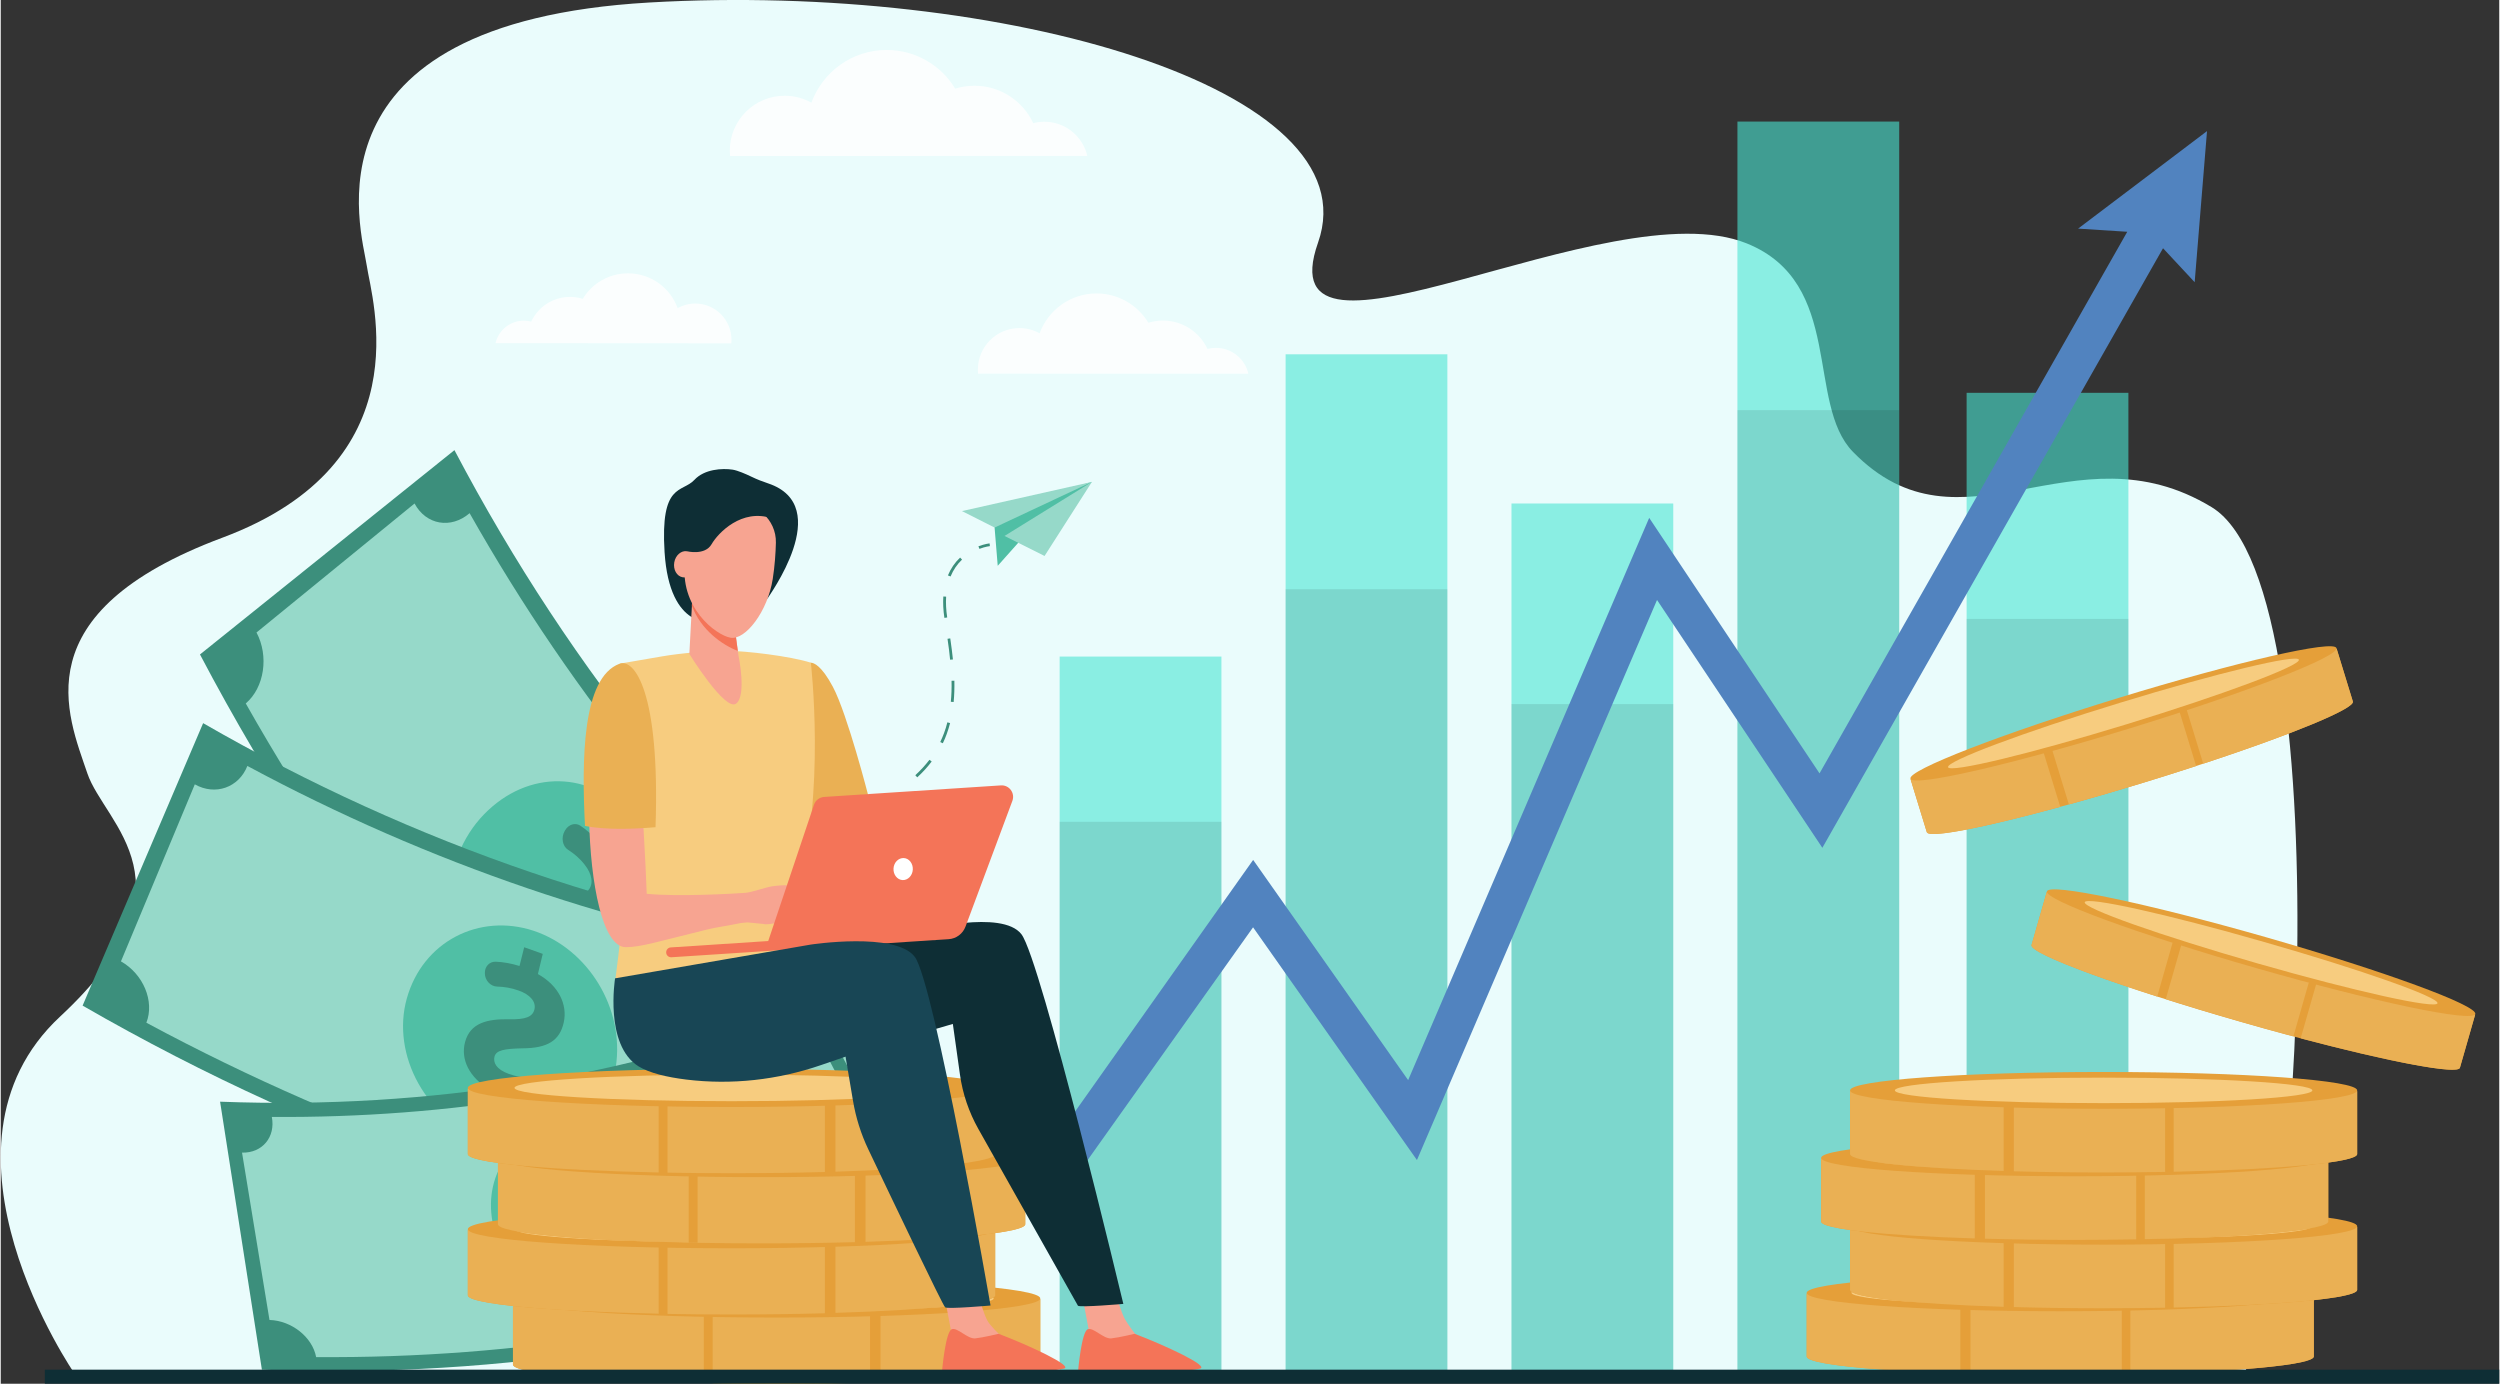 <?xml version="1.0" encoding="utf-8"?>
<!-- Generator: Adobe Illustrator 24.3.0, SVG Export Plug-In . SVG Version: 6.00 Build 0)  -->
<svg width="486" height="269" version="1.1" id="Layer_1" xmlns="http://www.w3.org/2000/svg" xmlns:xlink="http://www.w3.org/1999/xlink" x="0px" y="0px"
	 viewBox="0 0 3095 1714.1" style="enable-background:new 0 0 3095 1714.1;" xml:space="preserve">
<rect x="0" y="0" width="3095" height="1714.1" fill="#333333" stroke="none"/>
<style type="text/css">
	.st0{fill:#EAFCFC;}
	.st1{opacity:0.6;fill:#4AE5D2;enable-background:new    ;}
	.st2{opacity:0.1;enable-background:new    ;}
	.st3{fill:#5183BF;}
	.st4{fill:#3C8F7C;}
	.st5{fill:#96D9C9;}
	.st6{fill:#50BFA5;}
	.st7{fill:#0E2E35;}
	.st8{fill:#E59F39;}
	.st9{fill:#EAB054;}
	.st10{fill:#F7CC7F;}
	.st11{fill:#F7A491;}
	.st12{fill:#F47458;}
	.st13{fill:#FFFFFF;}
	.st14{fill:#184655;}
	.st15{opacity:0.8;fill:#FFFFFF;enable-background:new    ;}
</style>
<g>
	<path class="st0" d="M803.4,3.1c437.3-25.3,895.8,106.4,828.4,297.4s360.3-67.8,531,1c121.5,49,72.9,198.2,131.7,258.3
		c134.8,137.8,272.6-35.7,444.2,68.4c171.5,104.2,100.2,1078.1,30.4,1078l-2645.4-4.8l-31.7,1c0,0-194-279.8-18.4-443.2
		c175.6-163.4,55-238.1,33.7-301.2C82.8,885.6,25.6,759,274.7,666s184.8-295.1,178.7-337C447.3,287.2,366.1,28.4,803.4,3.1
		L803.4,3.1z"/>
	<rect x="2151.3" y="150.6" class="st1" width="200.4" height="1551.1"/>
	<rect x="1871.4" y="623.7" class="st1" width="200.4" height="1078"/>
	<rect x="2435.2" y="486.6" class="st1" width="200.4" height="1215.1"/>
	<rect x="1591.6" y="438.9" class="st1" width="200.4" height="1262.8"/>
	<rect x="1311.7" y="813.3" class="st1" width="200.4" height="888.4"/>
	<g>
		<rect x="2151.3" y="508.1" class="st2" width="200.4" height="1193.6"/>
		<rect x="1871.4" y="872.2" class="st2" width="200.4" height="829.5"/>
		<rect x="2435.2" y="766.7" class="st2" width="200.4" height="935"/>
		<rect x="1591.6" y="729.9" class="st2" width="200.4" height="971.8"/>
		<rect x="1311.7" y="1018" class="st2" width="200.4" height="683.7"/>
	</g>
	<polygon class="st3" points="2733,162.4 2573.3,283.2 2634.2,287.1 2253,958 2042,641.5 1743.4,1338 1551.4,1065.2 1312,1403.5 
		1327.1,1464.1 1551.3,1148.7 1754.3,1437 2051.7,743.2 2256.5,1050.2 2678.5,307.5 2717.7,349.6 	"/>
	<g>
		<path class="st4" d="M1129.4,1253.2C900.3,1070.7,707.8,834.7,562,557.6C456.9,642,351.9,726.4,246.8,810.7
			C415.4,1131.2,638,1404.1,902.9,1615C978.4,1494.4,1053.9,1373.8,1129.4,1253.2z"/>
		<path class="st5" d="M512.6,623.7C447.4,677,382.1,730.3,316.8,783.5c15.5,29,9.9,68.1-13.3,87.9
			c148.2,262,333.9,489.6,550.1,674.4c17.7-26.5,51-31.7,75-12.3c47.6-74.9,95.2-149.8,142.8-224.7c-22-17.9-25.2-54.4-7.5-80.9
			c-189.9-162.2-353-362.1-483.1-592.2C557.8,655.5,526.9,650.4,512.6,623.7z"/>
		<g>
			<path class="st6" d="M776.4,1222.7c48.9-63.1,48.5-156.3,2.3-212c-46.3-55.6-125.3-58.2-180-2c-54.6,56.1-59.8,155.7-7.8,218.3
				C642.8,1289.6,727.5,1285.7,776.4,1222.7z"/>
			<path class="st4" d="M773.1,1043.5c-6.1,6.8-12.3,13.7-18.4,20.5c14.7,27,11.6,54.8-4.3,73c-16,18.3-33.9,20-61.3,3.8
				c-19.8-11.2-29.4-14.5-35.4-8c-5.1,5.5-6.8,15.6,4,29.3c5.9,7.4,11.8,12.4,17,15.9c6.9,4.7,9.1,15.2,4.9,23.3l0,0
				c-4.1,7.8-12.9,10.4-19.6,5.7c-5.5-3.9-11.4-9.2-17.9-16.6c-5.3,5.9-10.6,11.7-16,17.6c-5.6-7-11.1-14-16.6-21.1
				c5.8-6.3,11.6-12.6,17.4-18.8c-14-27.1-11.3-54.1,5-71.2c18-18.9,38.8-13.1,62.7,1.9c16.5,10.3,26.1,12,33,4.3
				c7.2-8.1,4.9-20.3-4.2-31.9c-6.2-8-13.5-14-20.6-18.5c-7-4.4-8.9-15.2-4.2-23.3c0.2-0.3,0.3-0.6,0.5-0.9
				c4.3-7.3,12.5-9.8,18.7-5.8c7.5,4.9,15.5,11.9,22.6,20.1c5.8-6.3,11.5-12.6,17.3-18.9C762.8,1030.5,768,1037,773.1,1043.5z"/>
			<path class="st6" d="M956.9,1385.1c-52.2-44.7-102.5-92.1-150.8-142c-8.3,10.8-16.6,21.5-24.8,32.3c49,50.6,100,98.7,153,144
				C941.7,1408,949.3,1396.6,956.9,1385.1z"/>
		</g>
	</g>
	<g>
		<path class="st4" d="M1082.7,1179.6c-287.8-36.5-570.1-132.8-832-283.8c-49.8,116.6-99.6,233.3-149.3,349.9
			c302.8,174.6,629.1,286,961.9,328.2C1069.8,1442.4,1076.3,1311,1082.7,1179.6z"/>
		<path class="st5" d="M240.4,971.6c-30.5,73.1-61,146.2-91.5,219.3c27.6,15.6,41.9,49.3,31.5,76
			c256.5,137.9,528.8,230.8,806.5,275.2c2.3-29.4,28.7-49.3,59-45.2c4.6-81.9,9.3-163.9,13.9-245.8c-27.8-3.8-48.4-31.3-46.1-60.7
			c-243.9-39-483-120.5-708.2-241.6C295,975.5,265.8,986,240.4,971.6z"/>
		<g>
			<path class="st6" d="M761.8,1322.3c11.5-73.2-34.4-146.9-101.7-169.3c-67.3-22.2-137.1,13.1-157,83.5
				c-19.9,70.3,24.3,151.9,100,177C678.8,1438.6,750.3,1395.4,761.8,1322.3z"/>
			<path class="st4" d="M671.4,1181.6c-2,8.3-4,16.6-6,25c25.9,14.4,36.9,38,32,60c-4.9,22.1-19.6,31.9-51.2,32
				c-22.7,0.5-32.6,2.4-34.6,10.4c-1.7,6.8,1.7,15.6,17.8,21.3c8.7,3.1,16.3,4.3,22.5,4.6c8.3,0.4,15.4,7.8,15.6,16.2l0,0
				c0.2,8.2-6.1,14.4-14.2,13.8c-6.6-0.5-14.4-1.9-23.6-4.7c-1.7,7.2-3.5,14.3-5.2,21.5c-8.2-2.9-16.5-5.9-24.7-8.9
				c2-7.7,3.9-15.4,5.8-23.2c-25.4-14.9-36.2-37.6-30.4-58.9c6.4-23.5,27.2-28.7,55.2-28.1c19.4,0.4,28.5-2.9,30.7-12.2
				c2.3-9.8-5.7-18.4-19.3-23.3c-9.3-3.4-18.6-4.8-27-5c-8.2-0.2-15.2-7.9-15.1-16.5c0-0.3,0-0.6,0-0.9c0.1-7.8,6-13.7,13.4-13.4
				c8.9,0.3,19.3,2.1,29.5,5.3c1.9-7.7,3.9-15.4,5.8-23.2C656.1,1176.2,663.7,1178.9,671.4,1181.6z"/>
		</g>
	</g>
	<path class="st7" d="M950.6,598.8c-7-2.3-13.9-5-20.5-8.2c-7.5-3.6-17.2-7.8-23.4-8.8c-12.9-2-35.1-0.7-47.4,12.6
		c-15.3,16.5-42.4,3-37,89.5c6.2,97.9,60.8,87.2,62.1,85.5c1.3-1.7,48.7-62.6,48.7-62.6s16.6,36.1,16.6,34.8
		C949.8,740.3,1034.4,626.9,950.6,598.8z"/>
	<g>
		<path class="st4" d="M1008.1,1244.2c-226.5,89.5-476.3,130.4-736.4,120.5c17.3,110.7,34.5,221.4,51.8,332
			c300.7,11.4,589.6-35.9,851.5-139.4C1119.4,1453,1063.7,1348.6,1008.1,1244.2z"/>
		<path class="st5" d="M298.9,1427.8c11.3,69.1,22.7,138.2,34,207.3c27.3,0.8,53.1,21.1,57.8,46c250.2,1.8,491.2-37.6,713.9-116.9
			c-11.8-23.7-1.7-49.9,22.2-59.1c-34.2-65.3-68.5-130.7-102.7-196c-22,8.5-49.7-4.4-61.4-28.1c-195.6,69.6-407.2,104.2-626.9,102.6
			C340.6,1408.4,324.1,1428.5,298.9,1427.8z"/>
		<g>
			<path class="st6" d="M839.8,1486c-25.2-61.4-92.5-99.7-151.8-89.5c-59.2,10.3-93.9,66.2-76.1,128.9
				c17.8,62.6,87.4,107.7,154.1,96.1C832.7,1610,865,1547.3,839.8,1486z"/>
			<path class="st4" d="M709.4,1414.1c2.4,7.3,4.7,14.5,7.1,21.8c25.5,0.6,44.3,14.4,50.8,33.3c6.6,19.1,0.4,32.8-22.6,45.7
				c-16.3,9.7-22.6,15.2-20.4,22.2c1.9,6,8.4,11.4,22.8,9.2c7.8-1.2,13.8-3.3,18.5-5.6c6.2-3.1,14.8-0.3,18.8,6.2l0,0
				c3.9,6.2,2.2,13.6-4,16.5c-5.1,2.3-11.4,4.4-19.4,6c2,6.3,4,12.5,6.1,18.8c-7.3,1.1-14.7,2.2-22.1,3.2
				c-2.1-6.8-4.2-13.5-6.4-20.3c-25.4-1.1-43.6-14.3-49.2-33.2c-6.2-20.8,6.6-33.4,27.3-44.4c14.3-7.6,19.4-13.9,16.8-22
				c-2.8-8.5-12.6-11.9-24.8-10.2c-8.3,1.2-15.7,3.9-21.9,7.2c-6.1,3.2-14.7,0.1-18.5-6.6c-0.1-0.2-0.3-0.5-0.4-0.7
				c-3.5-6.1-1.9-13.1,3.6-15.9c6.6-3.4,15-6.3,23.9-8c-2.1-6.8-4.3-13.5-6.4-20.3C695.7,1416.1,702.6,1415.1,709.4,1414.1z"/>
			<path class="st6" d="M1031.7,1423.3c-53.9,19.1-108.9,35.7-164.8,49.8c4.3,10.4,8.7,20.9,13,31.3
				c56.8-14.3,112.5-31.2,167.1-50.5C1041.9,1443.6,1036.8,1433.5,1031.7,1423.3z"/>
		</g>
	</g>
	<g>
		<path class="st8" d="M634.5,1609.2v81.1c0,13.1,146.2,23.7,326.6,23.7c180.4,0,326.6-10.6,326.6-23.7v-81.1H634.5z"/>
		<g>
			<path class="st9" d="M870.9,1713.1v-103.9H634.5v81.1C634.5,1701.2,734.4,1710.3,870.9,1713.1z"/>
			<path class="st9" d="M881.9,1713.4c25.4,0.5,51.9,0.7,79.2,0.7c40.7,0,79.7-0.5,115.7-1.5v-103.3H881.9L881.9,1713.4
				L881.9,1713.4z"/>
			<path class="st9" d="M1089.8,1712.1c116.4-3.6,197.9-12,197.9-21.8v-81.1h-197.9V1712.1z"/>
		</g>
		<ellipse class="st8" cx="961.1" cy="1608.4" rx="326.6" ry="23.7"/>
		<path class="st10" d="M1230,1608.4c0,9.1-120.4,16.5-268.9,16.5s-268.9-7.4-268.9-16.5c0-9.1,120.4-16.5,268.9-16.5
			S1230,1599.3,1230,1608.4z"/>
	</g>
	<g>
		<path class="st8" d="M578.6,1523.4v81.1c0,13.1,146.2,23.7,326.6,23.7s326.6-10.6,326.6-23.7v-81.1H578.6z"/>
		<g>
			<path class="st9" d="M815,1627.3v-103.9H578.6v81.1C578.6,1615.4,678.5,1624.5,815,1627.3z"/>
			<path class="st9" d="M826,1627.6c25.4,0.5,51.9,0.7,79.2,0.7c40.7,0,79.7-0.5,115.7-1.5v-103.3H826V1627.6z"/>
			<path class="st9" d="M1034,1626.3c116.4-3.6,197.9-12,197.9-21.8v-81.1H1034V1626.3z"/>
		</g>
		<ellipse class="st8" cx="905.2" cy="1522.6" rx="326.6" ry="23.7"/>
		<path class="st10" d="M1174.2,1522.6c0,9.1-120.4,16.5-268.9,16.5c-148.5,0-268.9-7.4-268.9-16.5c0-9.1,120.4-16.5,268.9-16.5
			C1053.8,1506.1,1174.2,1513.5,1174.2,1522.6z"/>
	</g>
	<g>
		<path class="st8" d="M615.9,1435.4v81.1c0,13.1,146.2,23.7,326.6,23.7s326.6-10.6,326.6-23.7v-81.1H615.9z"/>
		<g>
			<path class="st9" d="M852.2,1539.3v-103.9H615.9v81.1C615.9,1527.3,715.7,1536.4,852.2,1539.3z"/>
			<path class="st9" d="M863.2,1539.5c25.4,0.5,51.9,0.7,79.2,0.7c40.7,0,79.7-0.5,115.7-1.5v-103.3H863.2V1539.5z"/>
			<path class="st9" d="M1071.2,1538.3c116.4-3.6,197.9-12,197.9-21.8v-81.1h-197.9V1538.3z"/>
		</g>
		<ellipse class="st8" cx="942.5" cy="1434.5" rx="326.6" ry="23.7"/>
		<path class="st10" d="M1211.4,1434.5c0,9.1-120.4,16.5-268.9,16.5s-268.9-7.4-268.9-16.5s120.4-16.5,268.9-16.5
			C1091,1418.1,1211.4,1425.4,1211.4,1434.5z"/>
	</g>
	<g>
		<path class="st8" d="M578.6,1348.5v81.1c0,13.1,146.2,23.7,326.6,23.7s326.6-10.6,326.6-23.7v-81.1H578.6z"/>
		<g>
			<path class="st9" d="M815,1452.4v-103.9H578.6v81.1C578.6,1440.4,678.5,1449.6,815,1452.4z"/>
			<path class="st9" d="M826,1452.6c25.4,0.5,51.9,0.7,79.2,0.7c40.7,0,79.7-0.5,115.7-1.5v-103.3H826V1452.6z"/>
			<path class="st9" d="M1034,1451.4c116.4-3.6,197.9-12,197.9-21.8v-81.1H1034V1451.4z"/>
		</g>
		<ellipse class="st8" cx="905.2" cy="1347.6" rx="326.6" ry="23.7"/>
		<path class="st10" d="M1174.2,1347.6c0,9.1-120.4,16.5-268.9,16.5c-148.5,0-268.9-7.4-268.9-16.5c0-9.1,120.4-16.5,268.9-16.5
			C1053.8,1331.2,1174.2,1338.6,1174.2,1347.6z"/>
	</g>
	<g>
		<path class="st8" d="M2865.3,1602.3v78c0,12.6-140.6,22.8-314.1,22.8c-173.5,0-314.1-10.2-314.1-22.8v-78H2865.3z"/>
		<g>
			<path class="st9" d="M2638,1702.2v-99.9h227.3v78C2865.3,1690.7,2769.2,1699.5,2638,1702.2z"/>
			<path class="st9" d="M2627.4,1702.4c-24.4,0.4-49.9,0.7-76.2,0.7c-39.2,0-76.6-0.5-111.2-1.5v-99.3h187.4V1702.4z"/>
			<path class="st9" d="M2427.4,1701.3c-111.9-3.5-190.3-11.6-190.3-21v-78h190.3V1701.3z"/>
		</g>
		<ellipse class="st8" cx="2551.2" cy="1601.5" rx="314.1" ry="22.8"/>
		<path class="st10" d="M2292.6,1601.5c0,8.7,115.8,15.8,258.6,15.8s258.6-7.1,258.6-15.8s-115.8-15.8-258.6-15.8
			S2292.6,1592.7,2292.6,1601.5z"/>
	</g>
	<g>
		<path class="st8" d="M2919,1519.8v78c0,12.6-140.6,22.8-314.1,22.8s-314.1-10.2-314.1-22.8v-78H2919z"/>
		<g>
			<path class="st9" d="M2691.7,1619.7v-99.9H2919v78C2919,1608.2,2823,1617,2691.7,1619.7z"/>
			<path class="st9" d="M2681.1,1619.9c-24.4,0.4-49.9,0.7-76.2,0.7c-39.2,0-76.6-0.5-111.2-1.5v-99.3h187.4V1619.9z"/>
			<path class="st9" d="M2481.1,1618.8c-111.9-3.5-190.3-11.6-190.3-21v-78h190.3V1618.8z"/>
		</g>
		<ellipse class="st8" cx="2604.9" cy="1519" rx="314.1" ry="22.8"/>
		<ellipse class="st10" cx="2604.9" cy="1519" rx="258.6" ry="15.8"/>
	</g>
	<g>
		<path class="st8" d="M2883.2,1435.1v78c0,12.6-140.6,22.8-314.1,22.8c-173.5,0-314.1-10.2-314.1-22.8v-78H2883.2z"/>
		<g>
			<path class="st9" d="M2655.9,1535v-99.9h227.3v78C2883.2,1523.5,2787.2,1532.3,2655.9,1535z"/>
			<path class="st9" d="M2645.3,1535.2c-24.4,0.4-49.9,0.7-76.2,0.7c-39.2,0-76.6-0.5-111.2-1.5v-99.3h187.4V1535.2z"/>
			<path class="st9" d="M2445.3,1534.1c-111.9-3.5-190.3-11.6-190.3-21v-78h190.3V1534.1z"/>
		</g>
		<ellipse class="st8" cx="2569.1" cy="1434.3" rx="314.1" ry="22.8"/>
		<ellipse class="st10" cx="2569.1" cy="1434.3" rx="258.6" ry="15.8"/>
	</g>
	<g>
		<path class="st8" d="M2919,1351.6v78c0,12.6-140.6,22.8-314.1,22.8s-314.1-10.2-314.1-22.8v-78H2919z"/>
		<g>
			<path class="st9" d="M2691.7,1451.5v-99.9H2919v78C2919,1440,2823,1448.7,2691.7,1451.5z"/>
			<path class="st9" d="M2681.1,1451.7c-24.4,0.4-49.9,0.7-76.2,0.7c-39.2,0-76.6-0.5-111.2-1.5v-99.3h187.4V1451.7z"/>
			<path class="st9" d="M2481.1,1450.5c-111.9-3.5-190.3-11.6-190.3-21v-78h190.3V1450.5z"/>
		</g>
		<ellipse class="st8" cx="2604.9" cy="1350.7" rx="314.1" ry="22.8"/>
		<ellipse class="st10" cx="2604.9" cy="1350.7" rx="258.6" ry="15.8"/>
	</g>
	<g>
		<path class="st8" d="M3065.1,1256.8l-18.9,65.9c-3.1,10.6-124.3-14.7-270.8-56.7c-146.5-42-262.9-84.6-259.8-95.3l18.9-65.9
			L3065.1,1256.8z"/>
		<g>
			<path class="st9" d="M2849,1286.2l24.2-84.4l192,55l-18.9,65.9C3043.8,1331.5,2960.5,1315.7,2849,1286.2z"/>
			<path class="st9" d="M2840,1283.8c-20.7-5.5-42.3-11.5-64.5-17.9c-33.1-9.5-64.6-19-93.6-28.2l24-83.9l158.3,45.4L2840,1283.8z"
				/>
			<path class="st9" d="M2671.3,1234.5c-93.7-30-157.9-55.8-155.7-63.8l18.9-65.9l160.7,46L2671.3,1234.5z"/>
		</g>
		<path class="st8" d="M2534.7,1104.1c-3.1,10.6,113.3,53.3,259.8,95.3s267.8,67.4,270.8,56.7c3.1-10.6-113.3-53.3-259.8-95.3
			C2659,1118.9,2537.7,1093.5,2534.7,1104.1z"/>
		<path class="st10" d="M2581.5,1117.6c-2.1,7.4,94,41.4,214.7,76s220.2,56.6,222.3,49.2c2.1-7.4-94-41.4-214.7-75.9
			C2683.2,1132.2,2583.6,1110.2,2581.5,1117.6z"/>
	</g>
	<g>
		<path class="st8" d="M2893.5,803.5l20.1,65.5c3.2,10.6-112.3,55.4-258,100.1c-145.7,44.7-266.5,72.3-269.7,61.7l-20.1-65.5
			L2893.5,803.5z"/>
		<g>
			<path class="st9" d="M2728.3,946l-25.7-83.9l191-58.6l20.1,65.5C2916.3,877.8,2837.9,909.9,2728.3,946z"/>
			<path class="st9" d="M2719.5,948.9c-20.4,6.7-41.8,13.4-63.8,20.2c-32.9,10.1-64.5,19.3-93.8,27.4l-25.6-83.4l157.5-48.3
				L2719.5,948.9z"/>
			<path class="st9" d="M2551.2,999.5c-94.9,25.9-162.8,39.3-165.3,31.4l-20.1-65.5l159.9-49L2551.2,999.5z"/>
		</g>
		<path class="st8" d="M2365.6,964.6c3.2,10.6,124-17.1,269.7-61.7c145.7-44.7,261.2-89.5,258-100.1c-3.2-10.6-124,17.1-269.7,61.7
			C2477.9,909.2,2362.3,954.1,2365.6,964.6z"/>
		<path class="st10" d="M2412.2,950.4c2.3,7.3,101.4-16.5,221.4-53.3c120-36.8,215.5-72.6,213.2-79.9
			c-2.3-7.3-101.4,16.5-221.4,53.3C2505.4,907.2,2409.9,943,2412.2,950.4z"/>
	</g>
	<path class="st11" d="M1171.5,1618.5c0,0,7.8,41.2,7.8,41.3c0.4,5.4,0.3,18.9,1.4,23.6c4.4,17.6,78.4-25.2,59-28.6
		c-1.8-0.3-14.5-13.2-17.4-18.7c-5.1-9.5-9.8-27.2-9.8-27.2L1171.5,1618.5z"/>
	<path class="st12" d="M1236.1,1652.2c0,0-19.1,4.7-28.9,5.7c-9.7,1-22.2-14.1-29.2-11.3c-7.7,3.1-11.9,51.1-11.9,51.1
		s122.2,5.6,151.1-2.4C1328.7,1692.1,1274.1,1666.7,1236.1,1652.2z"/>
	<path class="st11" d="M1341.9,1616.6c0,0,7.8,41.2,7.8,41.3c0.4,5.4,0.3,18.9,1.4,23.6c4.4,17.6,77.1-22.4,57.6-25.8
		c-1.8-0.3-13.1-16-16.1-21.5c-5.1-9.5-9.8-27.2-9.8-27.2L1341.9,1616.6z"/>
	<path class="st12" d="M1404.6,1652.2c0,0-19.1,4.7-28.9,5.7c-9.7,1-22.2-14.1-29.2-11.3c-7.7,3.1-11.9,51.1-11.9,51.1
		s122.2,5.6,151.1-2.4C1497.2,1692.1,1442.6,1666.7,1404.6,1652.2z"/>
	<path class="st7" d="M918.2,1204.2l222.3-51.6c0,0,99.7-26.4,123.8,4.6c24.1,30.9,126.3,458,126.3,458s-52.7,4.6-56.2,2.3
		l-123.4-219c-11.7-20.8-19.5-43.7-22.8-67.4l-8.8-62.7l-90.5,26.4c0,0-104.3,22.9-146.7-3.4S918.2,1204.2,918.2,1204.2z"/>
	<path class="st9" d="M1003.6,820.9c3.5,0.1,13.1,3.4,27.2,29.9c18,33.8,44.2,136.1,44.2,136.1l-78.4,29.1l-10.1-21.3L970,830.3
		C970,830.3,1002.6,820.9,1003.6,820.9z"/>
	<path class="st10" d="M899.9,806.2c22.4,0,77.9,6.5,103.6,14.7c0,0,18.9,162-17,285.1c-8,27.6,6.7,114.2,6.7,114.2l-232.3-3.1
		c0,0,27.5-209.5,17.2-243.4C767.7,940,767.4,822,767.4,822s1.6-0.2,52.2-9C843.2,809,876,806.2,899.9,806.2z"/>
	<path class="st11" d="M764.9,840c21.7-8.1,32.3,186.9,35.3,267.2c38.5,3.7,105.5,0,122.2-1.2c7.9-0.6,26-7.2,33.8-8.2
		c8-1,15.3-1.6,19.2-0.9c1.4,0.2,41.5,16.6,45,20.2c4.3,4.4,15.8,15.7,13.8,20.5c-1.9,4.8-22.1-13.5-22.1-13.5l-9.9-5.5
		c12.3,11.9,35.7,27.7,32.3,33.4c-3.3,5.6-24.4-10.4-39.5-21.3c12.9,11.6,28.9,32.4,25.3,35.7c-3.3,2.9-21.6-21.2-41.1-28.1
		c-7.2-2.6-14.4,4.5-20.1,5.4c-4.2,0.6-10.6,2-14.7,0.8l-19.6-1.9c-7.2,0.6-8.9,0.8-16.2,2.4c-8.4,1.8-22.3,3.7-33,6.3
		c-61.8,15.1-82.4,22-101.4,22C716.9,1173.2,713.6,859.2,764.9,840z"/>
	<path class="st9" d="M723.7,1023.1c-4.1-82.2-3.5-183.6,42.8-200.9c18.2-6.8,50.4,34.2,44.6,202.5
		C786.4,1026.8,750.2,1028.5,723.7,1023.1z"/>
	<path class="st12" d="M1238.9,972.9L1020,987.2c-5.8,0.4-10.8,4.2-12.6,9.7l-56.7,168.8l-120.7,7.9c-3.4,0.2-5.9,3.1-5.7,6.5l0,0
		c0.2,3.4,3.1,5.9,6.5,5.7l343.4-22.4c9.4-0.6,17.6-6.7,20.9-15.6l58-155.6C1256.8,982.4,1249.2,972.2,1238.9,972.9z"/>
	<path class="st13" d="M1129.8,1077.2c-0.4,7.5-6.1,13.3-12.7,13c-6.6-0.4-11.6-6.8-11.2-14.3c0.4-7.5,6.1-13.3,12.7-13
		C1125.2,1063.2,1130.2,1069.6,1129.8,1077.2z"/>
	<path class="st14" d="M761,1211.9l242.3-41.8c0,0,104.8-16,128.8,15c24.1,30.9,94,432.1,94,432.1s-52.7,4.6-56.2,2.3
		c-2.7-1.8-66.5-135.5-95.2-195.7c-9.1-19.1-15.5-39.4-19-60.3l-9.2-54.6l-30.5,10.5c-53.6,18.4-110.7,24.8-166.9,17.9
		c-23.5-2.9-45.5-8-59.1-16.4C747.6,1294.4,761,1211.9,761,1211.9z"/>
	<path class="st11" d="M909.1,776.6l4.7,35c0,0,10.6,50.4-3,60.1c-13.6,9.7-57.8-61.6-57.8-61.6l4.7-88.7L909.1,776.6z"/>
	<path class="st12" d="M856.1,750.3c11.2,30.2,38,48.8,56.9,56l-4-29.7l-51.4-55.1L856.1,750.3z"/>
	<path class="st11" d="M906.3,625.1c28.8-4.6,54.6,18.4,53.9,47.2c-0.3,12.5-1.3,28.1-3.9,44.9c-6.3,40.4-33.9,75.9-52.2,72.8
		c-18.3-3.2-64.3-38-56.2-95.5C852.9,658.9,876.1,629.9,906.3,625.1z"/>
	<path class="st11" d="M860.6,701.3c-1.5,8.9-8.7,15.1-15.9,13.8c-7.3-1.3-11.9-9.5-10.4-18.4c1.5-8.9,8.7-15.1,15.9-13.8
		C857.5,684.2,862.1,692.4,860.6,701.3z"/>
	<path class="st7" d="M850.2,682.9c0,0,22.1,5.5,30.3-8.7c8.2-14.2,37.5-44.7,74.8-32.1c37.3,12.7-32.8-30.8-35.8-30.8
		s-38.8-0.2-38.8-0.2s-27.6,22.6-28.6,25.1c-1,2.5-8.9,29.6-8.9,29.6L850.2,682.9z"/>
	<rect x="54.6" y="1696.7" class="st7" width="3040.4" height="17.3"/>
	<path class="st15" d="M1346,193.2c-5.6-24.3-27.3-42.4-53.2-42.4c-4.8,0-9.4,0.6-13.8,1.8c-12.8-27.4-40.6-46.4-72.8-46.4
		c-8.3,0-16.4,1.3-23.9,3.6c-17.3-28.7-48.9-47.9-84.9-47.9c-42.8,0-79.3,27.2-93.2,65.3c-9.8-5.5-21.1-8.6-33.1-8.6
		c-37.6,0-68,30.4-68,68c0,2.2,0.1,4.4,0.3,6.6L1346,193.2L1346,193.2z"/>
	<path class="st15" d="M1545.5,463c-4.2-18.4-20.6-32.1-40.3-32.1c-3.6,0-7.1,0.5-10.4,1.3c-9.7-20.7-30.7-35.1-55.1-35.1
		c-6.3,0-12.4,1-18.1,2.7c-13.1-21.7-37-36.3-64.2-36.3c-32.4,0-60,20.6-70.5,49.4c-7.4-4.1-15.9-6.5-25-6.5
		c-28.4,0-51.5,23-51.5,51.5c0,1.7,0.1,3.3,0.2,5L1545.5,463L1545.5,463z"/>
	<path class="st15" d="M612.9,425.1c3.7-16,18-27.9,35.1-27.9c3.1,0,6.2,0.4,9.1,1.2c8.5-18.1,26.8-30.6,48.1-30.6
		c5.5,0,10.8,0.8,15.8,2.4c11.4-19,32.2-31.6,56-31.6c28.3,0,52.4,17.9,61.5,43.1c6.5-3.6,13.9-5.7,21.8-5.7
		c24.8,0,44.9,20.1,44.9,44.9c0,1.5-0.1,2.9-0.2,4.4L612.9,425.1L612.9,425.1z"/>
	<g>
		<path class="st6" d="M1231.1,653.5l3.9,47.4l27.6-31l89.1-73l-76,23.9c0,0-37.4,18.2-39.1,20.6
			C1234.9,643.9,1231.1,653.5,1231.1,653.5z"/>
		<polygon class="st5" points="1190.7,633.1 1351.7,596.9 1231.1,653.5 		"/>
		<polygon class="st5" points="1293,688.7 1243.4,663.9 1351.7,596.9 		"/>
	</g>
	<g>
		<g>
			<path class="st4" d="M1212.3,679.9c7.4-2.8,12.9-3.4,13-3.4l-0.4-3.4c-0.2,0-6,0.7-13.8,3.6L1212.3,679.9z"/>
		</g>
		<g>
			<path class="st4" d="M1132.9,960.3c6.5-6,12.4-12.4,17.5-19.1l2.8,2.1c-5.2,6.9-11.2,13.5-17.9,19.6L1132.9,960.3z M1163.8,919.2
				c1.7-3.6,3.3-7.3,4.7-11.1c1.6-4.3,3-8.7,4.1-13.3l3.4,0.9c-1.2,4.6-2.6,9.2-4.2,13.6c-1.4,3.9-3,7.7-4.8,11.4L1163.8,919.2z
				 M1177.8,843.3l3.5-0.1c0.2,9.4-0.1,18.1-0.9,26.4l-3.5-0.3C1177.7,861.1,1178,852.6,1177.8,843.3z M1172.8,791.3l3.4-0.5
				c1.5,10.2,2.5,18.4,3.3,26.1l-3.5,0.3C1175.3,809.7,1174.3,801.4,1172.8,791.3z M1168.9,765.2c-1.4-9.3-1.8-18.2-1.3-26.3
				l3.5,0.2c-0.5,7.9-0.1,16.5,1.3,25.6l0,0.2l-3.4,0.5L1168.9,765.2z M1173.3,712.8c3.5-8.5,8.6-16,15.1-22.1l2.4,2.5
				c-6.1,5.8-10.9,12.8-14.2,20.9L1173.3,712.8z"/>
		</g>
	</g>
</g>
</svg>
